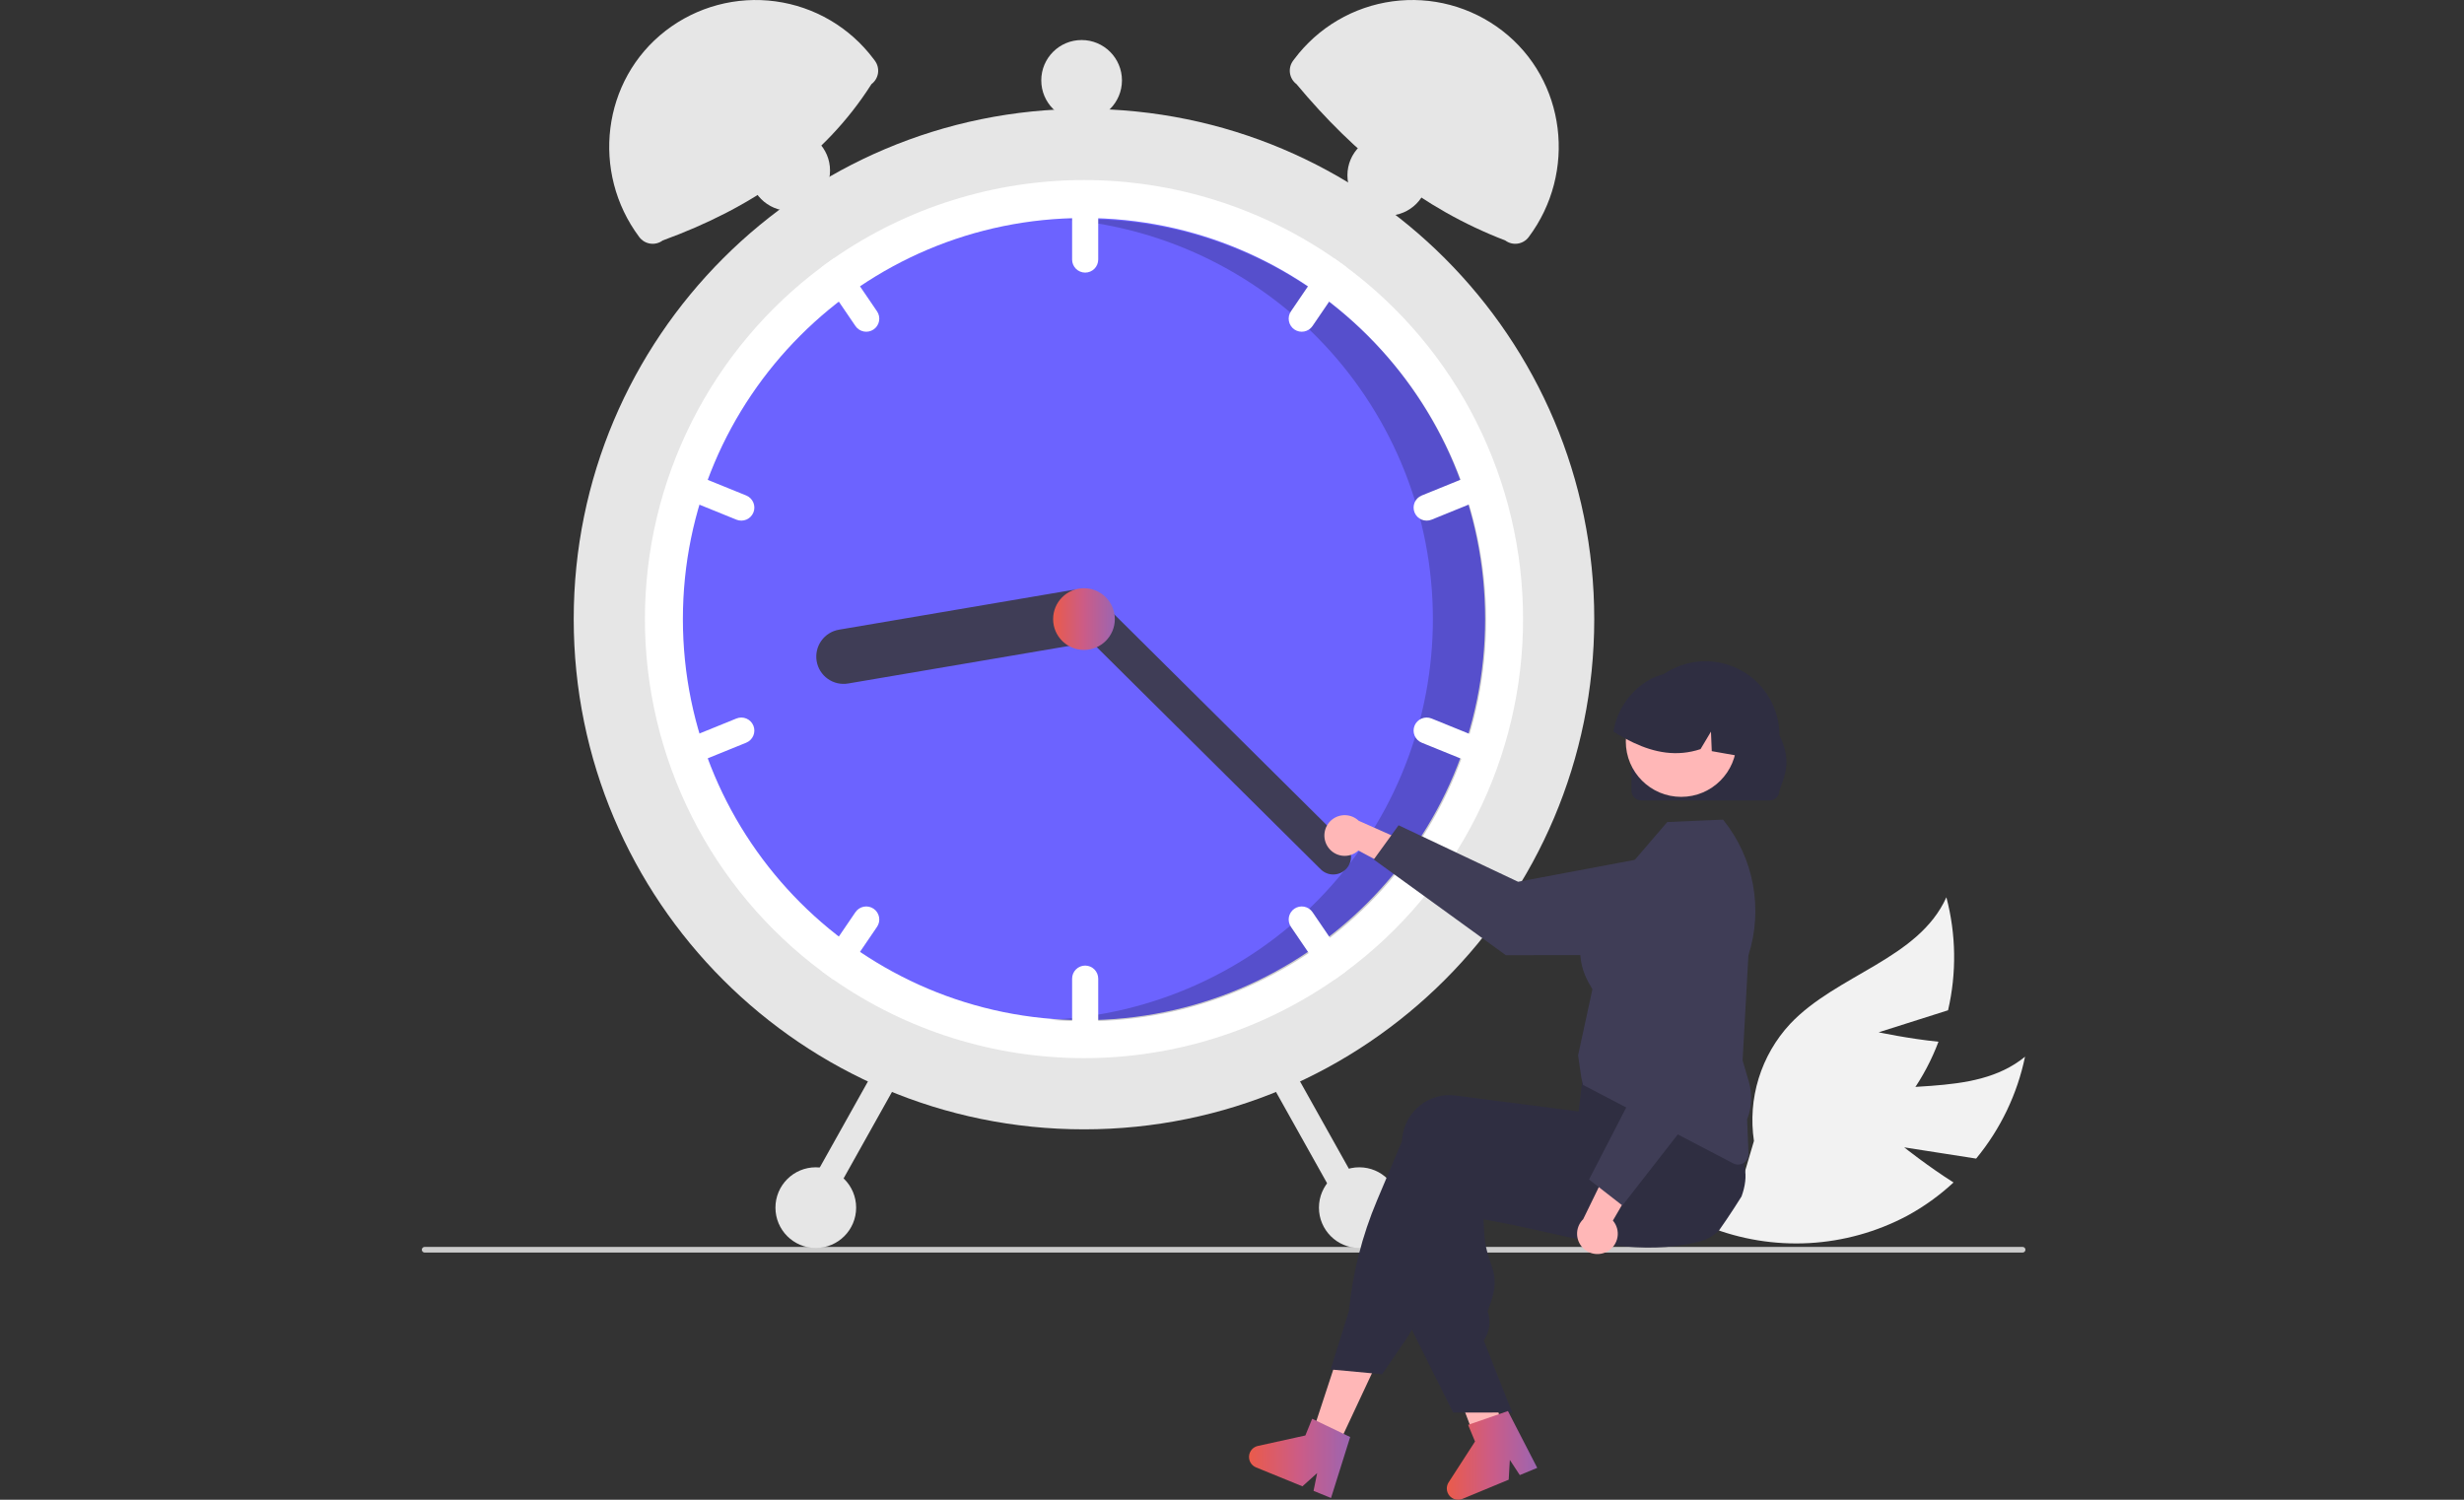 <svg width="368" height="224" viewBox="0 0 368 224" fill="none" xmlns="http://www.w3.org/2000/svg">
<rect x="0" y="0" width="368" height="224" fill="#333333" stroke="none"/>
<g clip-path="url(#clip0_1540_4868)">
<path d="M284.393 171.367L295.137 173.046C298.774 168.642 301.281 163.418 302.441 157.826C294.584 164.257 282.637 160.839 273.111 164.35C270.148 165.468 267.475 167.238 265.289 169.529C263.104 171.821 261.462 174.575 260.485 177.587L255.234 183.236C259.987 185.118 265.092 185.947 270.196 185.666C275.3 185.385 280.283 184 284.8 181.608C287.321 180.241 289.66 178.562 291.762 176.611C288.003 174.243 284.393 171.367 284.393 171.367Z" fill="#F2F2F2"/>
<path d="M280.578 154.183L290.944 150.894C292.235 145.331 292.149 139.537 290.693 134.015C286.529 143.274 274.312 145.544 267.351 152.935C265.198 155.257 263.595 158.033 262.66 161.059C261.726 164.084 261.484 167.281 261.954 170.413L259.773 177.811C264.867 177.376 269.805 175.841 274.248 173.313C278.691 170.785 282.534 167.324 285.51 163.168C287.157 160.82 288.502 158.274 289.512 155.591C285.092 155.148 280.578 154.183 280.578 154.183Z" fill="#F2F2F2"/>
<path d="M302.498 186.658C302.498 186.714 302.487 186.768 302.466 186.82C302.445 186.871 302.414 186.918 302.375 186.957C302.336 186.996 302.289 187.027 302.238 187.048C302.187 187.069 302.132 187.08 302.076 187.08H63.422C63.31 187.08 63.203 187.035 63.123 186.956C63.044 186.877 63 186.77 63 186.658C63 186.546 63.044 186.439 63.123 186.36C63.203 186.281 63.31 186.236 63.422 186.236H302.076C302.132 186.236 302.187 186.247 302.238 186.268C302.289 186.289 302.336 186.32 302.375 186.359C302.414 186.399 302.445 186.445 302.466 186.497C302.487 186.548 302.498 186.603 302.498 186.658Z" fill="#CCCCCC"/>
<path d="M161.894 168.676C203.983 168.676 238.102 134.556 238.102 92.467C238.102 50.378 203.983 16.258 161.894 16.258C119.804 16.258 85.685 50.378 85.685 92.467C85.685 134.556 119.804 168.676 161.894 168.676Z" fill="#E6E6E6"/>
<path d="M227.469 92.467C227.476 102.699 225.086 112.79 220.49 121.932C215.893 131.074 209.219 139.011 201.001 145.108C200.452 145.519 199.892 145.919 199.328 146.309C188.339 153.948 175.276 158.042 161.893 158.042C148.511 158.042 135.448 153.948 124.459 146.309C123.895 145.919 123.335 145.519 122.786 145.108C114.574 139.006 107.903 131.067 103.308 121.927C98.712 112.786 96.318 102.697 96.318 92.467C96.318 82.236 98.712 72.147 103.308 63.007C107.903 53.866 114.574 45.928 122.786 39.826C123.335 39.415 123.895 39.014 124.459 38.624C135.448 30.986 148.511 26.892 161.893 26.892C175.276 26.892 188.339 30.986 199.328 38.624C199.892 39.014 200.452 39.415 201.001 39.826C209.219 45.922 215.893 53.86 220.49 63.001C225.086 72.143 227.476 82.235 227.469 92.467Z" fill="white"/>
<path d="M161.894 152.371C194.978 152.371 221.798 125.551 221.798 92.467C221.798 59.383 194.978 32.563 161.894 32.563C128.81 32.563 101.99 59.383 101.99 92.467C101.99 125.551 128.81 152.371 161.894 152.371Z" fill="#6C63FF"/>
<path opacity="0.2" d="M162.05 32.73C161.142 32.73 160.24 32.754 159.341 32.794C174.482 34.125 188.55 41.16 198.697 52.476C208.843 63.792 214.309 78.542 213.986 93.737C213.664 108.933 207.577 123.437 196.96 134.312C186.342 145.187 171.988 151.62 156.805 152.307C158.534 152.457 160.282 152.538 162.05 152.538C177.938 152.538 193.174 146.227 204.409 134.993C215.643 123.758 221.954 108.522 221.954 92.634C221.954 76.747 215.643 61.51 204.409 50.276C193.174 39.042 177.938 32.73 162.05 32.73Z" fill="black"/>
<path d="M162.071 28.309C161.554 28.31 161.059 28.516 160.693 28.881C160.328 29.247 160.122 29.742 160.121 30.259V38.766C160.121 39.283 160.326 39.779 160.692 40.144C161.058 40.51 161.554 40.715 162.071 40.715C162.588 40.715 163.084 40.51 163.449 40.144C163.815 39.779 164.02 39.283 164.02 38.766V30.259C164.019 29.742 163.814 29.247 163.448 28.881C163.083 28.516 162.587 28.31 162.071 28.309Z" fill="white"/>
<path d="M201.002 39.826C200.452 39.415 199.892 39.014 199.329 38.624C198.99 38.602 198.652 38.669 198.348 38.817C198.043 38.966 197.782 39.191 197.592 39.471L192.803 46.5C192.512 46.928 192.403 47.453 192.499 47.961C192.595 48.469 192.89 48.917 193.317 49.208C193.744 49.499 194.27 49.609 194.777 49.512C195.285 49.416 195.734 49.122 196.025 48.694L200.814 41.666C200.996 41.399 201.109 41.091 201.141 40.77C201.174 40.448 201.126 40.124 201.002 39.826Z" fill="white"/>
<path d="M222.758 71.876C222.662 71.639 222.52 71.423 222.34 71.241C222.16 71.059 221.947 70.914 221.711 70.815C221.475 70.715 221.222 70.663 220.967 70.662C220.711 70.66 220.457 70.709 220.22 70.805L212.337 74.006C211.858 74.201 211.477 74.578 211.276 75.054C211.075 75.53 211.072 76.066 211.266 76.545C211.461 77.024 211.837 77.406 212.313 77.607C212.789 77.808 213.326 77.812 213.804 77.618L221.688 74.417C222.166 74.221 222.547 73.844 222.748 73.368C222.948 72.891 222.952 72.355 222.758 71.876Z" fill="white"/>
<path d="M130.984 46.5L126.195 39.471C126.005 39.191 125.744 38.966 125.439 38.817C125.135 38.669 124.797 38.602 124.459 38.624C123.895 39.014 123.335 39.415 122.786 39.826C122.661 40.124 122.613 40.448 122.646 40.77C122.679 41.091 122.791 41.399 122.973 41.666L127.762 48.694C128.053 49.122 128.502 49.416 129.01 49.512C129.518 49.609 130.043 49.499 130.47 49.208C130.898 48.917 131.192 48.469 131.288 47.961C131.384 47.453 131.275 46.928 130.984 46.5Z" fill="white"/>
<path d="M111.451 74.006L103.567 70.805C103.089 70.611 102.552 70.615 102.076 70.816C101.6 71.017 101.223 71.399 101.028 71.878C100.834 72.357 100.837 72.893 101.038 73.37C101.239 73.846 101.621 74.223 102.1 74.417L109.983 77.618C110.462 77.812 110.998 77.808 111.474 77.607C111.95 77.406 112.327 77.024 112.521 76.545C112.716 76.066 112.712 75.53 112.511 75.054C112.311 74.578 111.929 74.201 111.451 74.006Z" fill="white"/>
<path d="M162.071 144.218C161.554 144.219 161.059 144.424 160.693 144.79C160.328 145.155 160.122 145.651 160.121 146.167V154.674C160.121 155.191 160.326 155.687 160.692 156.053C161.058 156.418 161.554 156.624 162.071 156.624C162.588 156.624 163.084 156.418 163.449 156.053C163.815 155.687 164.02 155.191 164.02 154.674V146.167C164.019 145.651 163.814 145.155 163.448 144.79C163.083 144.424 162.587 144.219 162.071 144.218Z" fill="white"/>
<path d="M200.814 143.268L196.025 136.239C195.881 136.027 195.697 135.846 195.482 135.706C195.268 135.565 195.029 135.469 194.777 135.421C194.526 135.373 194.267 135.375 194.017 135.428C193.766 135.48 193.528 135.581 193.317 135.725C193.105 135.869 192.924 136.053 192.784 136.267C192.644 136.481 192.547 136.721 192.499 136.972C192.451 137.224 192.454 137.482 192.506 137.733C192.558 137.983 192.659 138.221 192.803 138.433L197.592 145.462C197.782 145.742 198.043 145.967 198.348 146.116C198.652 146.264 198.99 146.331 199.329 146.309C199.892 145.919 200.452 145.519 201.002 145.107C201.126 144.809 201.174 144.485 201.141 144.164C201.109 143.842 200.996 143.534 200.814 143.268Z" fill="white"/>
<path d="M221.687 110.516L213.804 107.315C213.325 107.121 212.788 107.124 212.312 107.325C211.836 107.527 211.459 107.909 211.264 108.387C211.07 108.866 211.073 109.403 211.275 109.879C211.476 110.355 211.857 110.732 212.336 110.927L220.22 114.128C220.698 114.322 221.235 114.318 221.711 114.117C222.187 113.915 222.563 113.534 222.758 113.055C222.952 112.576 222.949 112.04 222.748 111.564C222.547 111.088 222.166 110.711 221.687 110.516Z" fill="white"/>
<path d="M130.47 135.725C130.043 135.434 129.518 135.325 129.01 135.421C128.502 135.518 128.053 135.812 127.762 136.239L122.973 143.268C122.791 143.535 122.679 143.843 122.646 144.164C122.613 144.485 122.661 144.81 122.786 145.108C123.335 145.519 123.895 145.919 124.459 146.309C124.797 146.331 125.135 146.265 125.439 146.116C125.744 145.968 126.005 145.742 126.195 145.462L130.984 138.433C131.128 138.222 131.229 137.984 131.281 137.733C131.334 137.483 131.336 137.224 131.288 136.973C131.24 136.721 131.144 136.482 131.003 136.268C130.863 136.053 130.682 135.869 130.47 135.725Z" fill="white"/>
<path d="M112.521 108.386C112.425 108.149 112.283 107.933 112.103 107.751C111.923 107.569 111.709 107.424 111.474 107.324C111.238 107.225 110.985 107.173 110.729 107.171C110.473 107.17 110.22 107.219 109.983 107.315L102.1 110.516C101.621 110.711 101.24 111.088 101.039 111.564C100.838 112.04 100.835 112.576 101.029 113.055C101.224 113.534 101.6 113.915 102.076 114.117C102.552 114.318 103.088 114.322 103.567 114.128L111.45 110.927C111.929 110.731 112.31 110.354 112.51 109.877C112.711 109.401 112.715 108.865 112.521 108.386Z" fill="white"/>
<path d="M164.601 91.499C164.781 92.565 164.531 93.659 163.905 94.54C163.28 95.422 162.331 96.019 161.266 96.202L126.671 102.086C126.143 102.176 125.603 102.161 125.081 102.042C124.559 101.923 124.066 101.702 123.629 101.392C123.193 101.083 122.821 100.69 122.536 100.237C122.251 99.784 122.059 99.279 121.969 98.751C121.879 98.223 121.894 97.683 122.013 97.161C122.132 96.639 122.353 96.146 122.663 95.709C122.972 95.273 123.365 94.901 123.818 94.616C124.271 94.332 124.776 94.139 125.304 94.049L159.899 88.164C160.964 87.984 162.058 88.234 162.939 88.86C163.821 89.485 164.418 90.434 164.601 91.499Z" fill="#3F3D56"/>
<path d="M201.01 129.827C200.513 130.327 199.838 130.609 199.133 130.612C198.429 130.615 197.751 130.338 197.251 129.842L160.01 92.894C159.51 92.397 159.228 91.722 159.226 91.017C159.223 90.313 159.501 89.636 159.997 89.136C160.493 88.635 161.168 88.353 161.872 88.35C162.577 88.347 163.254 88.623 163.755 89.119L200.995 126.068C201.495 126.565 201.777 127.24 201.78 127.944C201.783 128.649 201.506 129.326 201.01 129.827Z" fill="#3F3D56"/>
<path d="M161.893 97.074C164.438 97.074 166.501 95.011 166.501 92.466C166.501 89.921 164.438 87.858 161.893 87.858C159.348 87.858 157.285 89.921 157.285 92.466C157.285 95.011 159.348 97.074 161.893 97.074Z" fill="url(#paint0_linear_1540_4868)"/>
<path d="M130.154 12.564C123.081 23.684 112.289 31.064 98.979 35.912C98.716 36.109 98.417 36.253 98.099 36.334C97.78 36.415 97.449 36.433 97.124 36.386C96.799 36.34 96.486 36.23 96.203 36.062C95.92 35.894 95.674 35.673 95.477 35.41C88.247 25.757 89.879 11.961 99.421 4.585C101.728 2.805 104.365 1.501 107.18 0.748C109.995 -0.004 112.931 -0.19 115.819 0.202C118.706 0.593 121.487 1.554 124 3.029C126.513 4.505 128.707 6.464 130.457 8.794L130.657 9.061C130.854 9.324 130.997 9.624 131.078 9.942C131.16 10.26 131.177 10.592 131.131 10.917C131.084 11.242 130.974 11.555 130.806 11.838C130.639 12.12 130.417 12.367 130.154 12.564Z" fill="#E6E6E6"/>
<path d="M193.33 8.794C195.08 6.464 197.274 4.504 199.787 3.029C202.3 1.554 205.081 0.593 207.968 0.201C210.855 -0.191 213.792 -0.005 216.607 0.748C219.422 1.5 222.059 2.805 224.366 4.585C233.907 11.96 235.54 25.756 228.31 35.409C228.113 35.672 227.867 35.894 227.584 36.061C227.301 36.229 226.988 36.339 226.663 36.386C226.338 36.433 226.007 36.415 225.688 36.334C225.37 36.252 225.071 36.109 224.808 35.912C212.452 31.181 202.32 22.996 193.633 12.563C193.102 12.166 192.751 11.573 192.656 10.916C192.562 10.259 192.732 9.592 193.13 9.061L193.33 8.794Z" fill="#E6E6E6"/>
<path d="M190.231 158.491C189.78 158.744 189.448 159.166 189.308 159.663C189.167 160.16 189.23 160.693 189.481 161.144L200.733 181.25C200.985 181.701 201.407 182.034 201.904 182.174C202.402 182.315 202.935 182.252 203.386 181.999C203.837 181.747 204.169 181.325 204.31 180.828C204.45 180.33 204.388 179.798 204.135 179.346L192.884 159.24C192.631 158.79 192.209 158.458 191.712 158.318C191.215 158.177 190.682 158.24 190.231 158.491Z" fill="#E6E6E6"/>
<path d="M130.904 159.241L119.652 179.346C119.4 179.798 119.337 180.331 119.478 180.828C119.618 181.326 119.951 181.747 120.402 181.999C120.853 182.252 121.386 182.315 121.883 182.174C122.381 182.034 122.802 181.702 123.055 181.251L134.306 161.145C134.431 160.921 134.511 160.675 134.541 160.421C134.571 160.167 134.551 159.909 134.481 159.663C134.412 159.416 134.294 159.186 134.136 158.985C133.977 158.784 133.781 158.616 133.557 158.491C133.334 158.366 133.088 158.286 132.833 158.256C132.579 158.226 132.321 158.247 132.075 158.316C131.829 158.386 131.598 158.503 131.397 158.662C131.196 158.82 131.029 159.017 130.904 159.241Z" fill="#E6E6E6"/>
<path d="M203.011 186.398C206.339 186.398 209.037 183.7 209.037 180.373C209.037 177.045 206.339 174.347 203.011 174.347C199.683 174.347 196.985 177.045 196.985 180.373C196.985 183.7 199.683 186.398 203.011 186.398Z" fill="#E6E6E6"/>
<path d="M207.264 32.208C210.592 32.208 213.29 29.511 213.29 26.183C213.29 22.855 210.592 20.157 207.264 20.157C203.936 20.157 201.238 22.855 201.238 26.183C201.238 29.511 203.936 32.208 207.264 32.208Z" fill="#E6E6E6"/>
<path d="M161.539 18.03C164.867 18.03 167.565 15.332 167.565 12.004C167.565 8.676 164.867 5.979 161.539 5.979C158.212 5.979 155.514 8.676 155.514 12.004C155.514 15.332 158.212 18.03 161.539 18.03Z" fill="#E6E6E6"/>
<path d="M117.941 31.499C121.269 31.499 123.967 28.802 123.967 25.474C123.967 22.146 121.269 19.448 117.941 19.448C114.613 19.448 111.915 22.146 111.915 25.474C111.915 28.802 114.613 31.499 117.941 31.499Z" fill="#E6E6E6"/>
<path d="M121.839 186.398C125.167 186.398 127.865 183.7 127.865 180.373C127.865 177.045 125.167 174.347 121.839 174.347C118.511 174.347 115.813 177.045 115.813 180.373C115.813 183.7 118.511 186.398 121.839 186.398Z" fill="#E6E6E6"/>
<path d="M198.285 126.439C198.522 126.81 198.838 127.126 199.211 127.362C199.584 127.599 200.003 127.751 200.441 127.807C200.879 127.864 201.323 127.824 201.744 127.69C202.165 127.556 202.551 127.332 202.875 127.033L212.33 132.099L211.823 126.548L202.922 122.588C202.383 122.076 201.676 121.78 200.933 121.755C200.191 121.73 199.465 121.979 198.893 122.453C198.321 122.928 197.944 123.596 197.832 124.33C197.72 125.065 197.881 125.815 198.285 126.439Z" fill="#FFB7B7"/>
<path d="M205.174 128.375L208.879 123.261L226.73 131.699L248.943 127.531C250.041 127.325 251.171 127.364 252.252 127.643C253.334 127.923 254.34 128.438 255.201 129.15C256.061 129.863 256.754 130.756 257.23 131.767C257.707 132.777 257.955 133.88 257.957 134.997C257.958 137.015 257.159 138.951 255.735 140.38C254.311 141.81 252.378 142.616 250.36 142.622L224.904 142.669L205.174 128.375Z" fill="#3F3D56"/>
<path d="M199.467 216.717L195.718 214.924L200.868 199.254L206.4 201.9L199.467 216.717Z" fill="#FFB7B7"/>
<path d="M224.6 214.191C224.328 214.361 224.055 214.529 223.78 214.697C223.232 215.033 222.678 215.364 222.125 215.689C221.847 215.851 221.566 216.014 221.288 216.173V216.181L221.271 216.184L221.266 216.187L220.842 216.292L220.233 214.683L219.952 213.943L219.556 212.894L218.829 210.974L215.001 200.868L220.952 199.4L221.175 200.312H221.178L221.288 200.763L223.367 209.195L223.791 210.919L223.805 210.971L224.061 212.001L224.281 212.894L224.526 213.89L224.6 214.191Z" fill="#FFB7B7"/>
<path d="M260.099 178.7C259.721 179.306 259.336 179.909 258.948 180.507C258.226 181.619 257.485 182.715 256.725 183.795C256.725 183.797 256.723 183.797 256.72 183.8C256.276 184.211 255.787 184.569 255.26 184.866C255.238 184.882 255.214 184.893 255.192 184.907C254.804 185.121 254.392 185.287 253.963 185.4C253.809 185.439 253.652 185.477 253.498 185.516C252.942 185.648 252.391 185.761 251.843 185.86C250.868 186.033 249.904 186.157 248.946 186.234C248.869 186.243 248.792 186.248 248.715 186.254C244.774 186.543 240.938 186.077 236.934 185.315C234.957 184.94 232.939 184.491 230.849 184.026C230.166 183.872 229.48 183.72 228.786 183.569C228.734 183.558 228.679 183.544 228.624 183.533C227.632 183.316 226.625 183.101 225.592 182.889C224.292 182.622 222.951 182.363 221.558 182.118L221.657 184.081C221.739 185.591 222.053 187.08 222.588 188.495C223.182 190.236 223.653 191.612 222.659 194.479L222.18 195.867C222.428 196.556 222.514 197.293 222.429 198.021C222.345 198.749 222.093 199.447 221.693 200.061L221.596 200.207L225.592 210.316L225.851 210.971H223.805L221.288 210.974H217.022L210.868 198.626L210.573 198.037V198.007L211.209 174.278C211.218 174.069 211.234 173.857 211.262 173.647C211.374 172.696 211.674 171.776 212.146 170.942C212.617 170.108 213.25 169.377 214.007 168.79C214.733 168.223 215.564 167.805 216.452 167.563C217.34 167.32 218.268 167.256 219.181 167.374L221.288 167.647L225.592 168.203L228.624 168.597L228.684 168.605L237.626 169.762L238.267 167.146L238.386 167.102L242.15 165.722L255.17 160.95L255.203 160.939L256.059 160.625L256.161 160.79C256.191 160.84 256.221 160.889 256.249 160.939C257.095 162.456 257.785 164.056 258.306 165.714C259.183 168.422 259.904 171.177 260.468 173.967C260.492 174.088 260.514 174.198 260.534 174.297L260.542 174.327C260.55 174.374 260.556 174.405 260.559 174.413C260.859 175.663 260.649 177.189 260.099 178.7Z" fill="#2F2E41"/>
<path d="M260.649 169.955C260.607 169.779 260.555 169.6 260.5 169.427C260.063 168.113 259.553 166.824 258.974 165.566C258.324 164.134 257.545 162.6 256.617 160.94C256.168 160.136 255.685 159.299 255.169 158.431C254.91 157.996 254.641 157.553 254.362 157.101C254.351 157.08 254.339 157.06 254.326 157.04L254.246 156.908L241.364 158.632L236.567 159.274L236.281 161.664L236.212 162.256C236.209 162.256 236.209 162.256 236.212 162.259L236.019 163.872V163.875L235.763 166.006L235.741 166.004L228.623 165.081L221.287 164.131L217.347 163.622C216.433 163.503 215.506 163.567 214.617 163.81C213.729 164.053 212.898 164.47 212.172 165.037C211.415 165.624 210.783 166.356 210.311 167.19C209.84 168.024 209.539 168.943 209.427 169.895C209.402 170.087 209.386 170.286 209.377 170.481L205.66 179.29C203.435 184.559 202.019 190.132 201.458 195.824L198.731 204.539L199.12 204.575L204.897 205.112L206.423 205.255L209.782 200.351C210.165 199.792 210.528 199.216 210.867 198.627C211.425 197.664 211.92 196.667 212.351 195.642L219.618 178.349C220.18 178.445 220.736 178.537 221.287 178.624C223.834 179.037 226.28 179.374 228.623 179.635C236.242 180.485 242.84 180.552 248.714 179.83C250.363 179.629 251.958 179.365 253.497 179.037C254.062 178.919 254.619 178.791 255.169 178.654C255.298 178.624 255.425 178.594 255.551 178.561C256.689 178.267 257.736 177.693 258.594 176.89C259.453 176.088 260.097 175.083 260.467 173.967C260.908 172.675 260.971 171.283 260.649 169.955Z" fill="#2F2E41"/>
<path d="M200.665 214.158L196.609 212.214L195.972 211.908L194.956 214.403L187.863 215.964C187.512 216.041 187.195 216.228 186.958 216.498C186.721 216.768 186.577 217.107 186.546 217.464C186.515 217.822 186.6 218.18 186.787 218.487C186.975 218.793 187.255 219.031 187.587 219.167L194.518 221.995L196.719 220.015L196.179 222.672L198.789 223.738L201.651 214.632L200.665 214.158Z" fill="url(#paint1_linear_1540_4868)"/>
<path d="M225.592 210.315L225.851 210.971H225.592V210.315Z" fill="#2F2E41"/>
<path d="M224.179 211.111L219.929 212.584L219.262 212.814L220.295 215.302L216.353 221.402C216.158 221.704 216.064 222.06 216.086 222.418C216.108 222.777 216.243 223.119 216.473 223.394C216.703 223.67 217.015 223.865 217.364 223.951C217.712 224.037 218.079 224.009 218.411 223.872L225.326 221.004L225.496 218.049L226.982 220.317L229.587 219.238L225.213 210.754L224.179 211.111Z" fill="url(#paint2_linear_1540_4868)"/>
<path d="M259.588 173.945C259.336 173.945 259.088 173.883 258.864 173.766L236.436 162.046L236.177 160.985L235.688 157.628L235.695 157.596L237.828 147.763C237.789 147.678 237.707 147.54 237.615 147.383C236.663 145.77 233.765 140.859 239.296 134.098L249.006 122.777L257.341 122.418L257.435 122.538C259.664 125.335 261.167 128.639 261.811 132.157C262.454 135.675 262.219 139.297 261.126 142.702L260.258 158.376L261.189 161.541C261.733 163.401 261.643 165.389 260.933 167.192L261.146 172.318C261.154 172.528 261.12 172.737 261.046 172.934C260.971 173.131 260.858 173.31 260.713 173.462C260.567 173.614 260.393 173.735 260.2 173.818C260.007 173.901 259.799 173.944 259.588 173.945Z" fill="#3F3D56"/>
<path d="M240.134 186.871C240.514 186.646 240.84 186.341 241.089 185.977C241.338 185.613 241.505 185.199 241.577 184.763C241.649 184.328 241.624 183.882 241.505 183.457C241.386 183.032 241.175 182.638 240.887 182.304L246.28 173.03L240.714 173.344L236.447 182.102C235.916 182.623 235.596 183.32 235.545 184.061C235.495 184.802 235.718 185.536 236.172 186.124C236.627 186.712 237.281 187.112 238.011 187.25C238.741 187.388 239.496 187.253 240.134 186.871Z" fill="#FFB7B7"/>
<path d="M242.309 180.053L237.326 176.172L246.38 158.625L242.988 136.281C242.82 135.176 242.898 134.048 243.215 132.977C243.532 131.906 244.081 130.918 244.823 130.083C245.565 129.248 246.482 128.586 247.509 128.146C248.535 127.705 249.646 127.495 250.763 127.532C252.779 127.601 254.686 128.466 256.065 129.939C257.444 131.412 258.183 133.372 258.118 135.389L257.28 160.831L242.309 180.053Z" fill="#3F3D56"/>
<path d="M243.66 118.072V109.825C243.658 106.894 244.821 104.083 246.892 102.009C248.963 99.935 251.773 98.769 254.704 98.767C257.635 98.765 260.447 99.928 262.52 101.999C264.594 104.07 265.76 106.88 265.762 109.811V109.825C267.71 113.884 266.491 115.814 265.762 118.072C265.762 118.466 265.605 118.843 265.327 119.121C265.049 119.399 264.672 119.556 264.278 119.556H245.145C244.751 119.556 244.374 119.399 244.096 119.121C243.817 118.843 243.661 118.466 243.66 118.072Z" fill="#2F2E41"/>
<path d="M251.088 119.02C255.656 119.02 259.36 115.317 259.36 110.748C259.36 106.18 255.656 102.476 251.088 102.476C246.519 102.476 242.815 106.18 242.815 110.748C242.815 115.317 246.519 119.02 251.088 119.02Z" fill="#FFB7B7"/>
<path d="M259.746 112.917C259.671 112.905 259.596 112.889 259.521 112.877C258.23 112.648 256.94 112.423 255.654 112.191L255.535 109.275L253.977 111.887C250.421 113.067 247.095 112.4 243.966 110.928C242.934 110.438 241.932 109.886 240.967 109.275C241.23 107.662 241.85 106.128 242.782 104.786C243.714 103.444 244.934 102.327 246.353 101.517C246.471 101.45 246.586 101.391 246.704 101.331L246.706 101.331L246.707 101.33L246.708 101.329L246.708 101.327C246.909 101.233 247.115 101.142 247.32 101.059C248.926 100.431 250.678 100.272 252.371 100.601C254.064 100.929 255.629 101.731 256.885 102.914C259.41 105.325 260.547 109.306 259.746 112.917Z" fill="#2F2E41"/>
</g>
<defs>
<linearGradient id="paint0_linear_1540_4868" x1="157.285" y1="92.467" x2="166.501" y2="92.467" gradientUnits="userSpaceOnUse">
<stop stop-color="#EA5B4B"/>
<stop offset="0.505" stop-color="#CB5C87"/>
<stop offset="1" stop-color="#9C65B1"/>
</linearGradient>
<linearGradient id="paint1_linear_1540_4868" x1="186.54" y1="217.824" x2="201.651" y2="217.824" gradientUnits="userSpaceOnUse">
<stop stop-color="#EA5B4B"/>
<stop offset="0.505" stop-color="#CB5C87"/>
<stop offset="1" stop-color="#9C65B1"/>
</linearGradient>
<linearGradient id="paint2_linear_1540_4868" x1="216.083" y1="217.377" x2="229.587" y2="217.377" gradientUnits="userSpaceOnUse">
<stop stop-color="#EA5B4B"/>
<stop offset="0.505" stop-color="#CB5C87"/>
<stop offset="1" stop-color="#9C65B1"/>
</linearGradient>
<clipPath id="clip0_1540_4868">
<rect width="239.498" height="224" fill="white" transform="translate(63)"/>
</clipPath>
</defs>
</svg>
